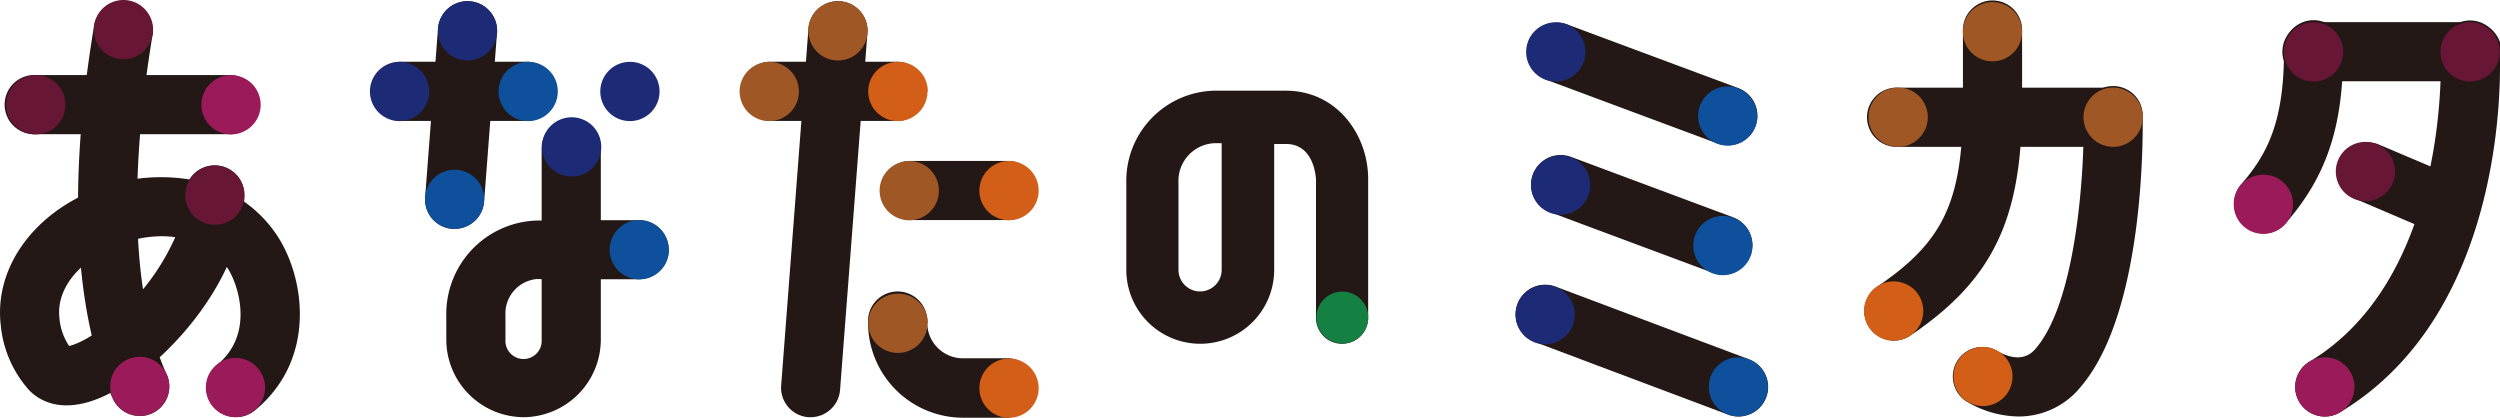 <svg xmlns="http://www.w3.org/2000/svg" viewBox="0 0 289.44 48.36"><g data-name="layer 2"><path fill="#231815" d="M155.36 39.8a3 3 0 01-3-3v-16s-.1-4.13-3.47-4.13h-1.37v14.57a8.56 8.56 0 11-17.12 0V21.16a10.44 10.44 0 0110.14-10.66h8.32c6 0 9.54 5.2 9.54 10.21v16a3 3 0 01-3.04 3.09zm-14.82-23.22a4.37 4.37 0 00-4.1 4.58v10.08a2.49 2.49 0 005 0V16.58z"/><path fill="#148142" d="M158.41 36.76a3 3 0 11-3-3 3 3 0 013 3"/><path fill="#231815" d="M200 16.82a3.34 3.34 0 01-1.19-.22l-19.88-7.4a3.43 3.43 0 012.39-6.42l19.91 7.41a3.42 3.42 0 01-1.2 6.63z"/><path fill="#1d2a75" d="M183.55 6a3.43 3.43 0 11-3.42-3.42A3.42 3.42 0 01183.55 6"/><path fill="#0e509c" d="M203.46 13.39A3.43 3.43 0 11200 10a3.43 3.43 0 013.43 3.42"/><path fill="#231815" d="M199.47 31.8a3.34 3.34 0 01-1.19-.22l-18.78-7a3.42 3.42 0 112.38-6.42l18.78 7a3.43 3.43 0 01-1.19 6.64z"/><path fill="#1d2a75" d="M184.11 21.41a3.43 3.43 0 11-3.42-3.41 3.43 3.43 0 013.42 3.42"/><path fill="#0e509c" d="M202.9 28.37a3.43 3.43 0 11-3.43-3.37 3.43 3.43 0 013.43 3.42"/><path fill="#231815" d="M201.26 48.22a3.35 3.35 0 01-1.2-.22l-22.37-8.41a3.42 3.42 0 012.41-6.41l22.37 8.41a3.42 3.42 0 01-1.21 6.63z"/><path fill="#1d2a75" d="M182.32 36.39A3.43 3.43 0 11178.9 33a3.42 3.42 0 013.42 3.43"/><path fill="#0e509c" d="M204.68 44.79a3.42 3.42 0 11-3.42-3.42 3.43 3.43 0 013.42 3.42"/><path fill="#231815" d="M244.66 17h-24.89a3.43 3.43 0 110-6.85h24.89a3.43 3.43 0 010 6.85z"/><path fill="#231815" d="M219.28 39.43a3.42 3.42 0 01-1.92-6.26c7.63-5.16 9.85-9.85 9.9-20.93V3.67a3.43 3.43 0 116.85 0v8.6c-.06 13.21-3.44 20.17-12.92 26.57a3.38 3.38 0 01-1.91.59zm14.42 8.79a12 12 0 01-5.89-1.66 3.42 3.42 0 013.4-5.94c2.87 1.64 4.12.16 4.53-.33 4.81-5.71 5.6-21.18 5.49-26.66a3.43 3.43 0 116.85-.13c0 2.28.22 22.5-7.11 31.2a9.24 9.24 0 01-7.27 3.52z"/><path fill="#a05726" d="M234.11 3.67a3.43 3.43 0 11-3.43-3.43 3.43 3.43 0 013.43 3.43"/><path fill="#d35e17" d="M222.67 36a3.43 3.43 0 11-3.43-3.42 3.42 3.42 0 013.43 3.42"/><path fill="#a05726" d="M223.19 13.57a3.43 3.43 0 11-3.42-3.43 3.42 3.42 0 013.42 3.43m24.89 0a3.43 3.43 0 11-3.43-3.43 3.42 3.42 0 013.43 3.43"/><path fill="#d35e17" d="M233 43.59a3.42 3.42 0 11-3.42-3.42 3.42 3.42 0 013.42 3.42"/><path fill="#231815" d="M286 9.41h-18.14a3.43 3.43 0 110-6.85H286a3.43 3.43 0 110 6.85z"/><path fill="#231815" d="M262.07 27a3.43 3.43 0 01-2.58-5.68c3.05-3.5 4.94-7.29 4.94-15.37a3.43 3.43 0 116.85 0c0 8.71-1.92 14.47-6.63 19.87a3.39 3.39 0 01-2.58 1.18zm7.1 21.22a3.42 3.42 0 01-1.77-6.36C283.79 32 282.58 6.43 282.56 6.17a3.43 3.43 0 116.84-.37c.07 1.21 1.41 30-18.47 41.93a3.42 3.42 0 01-1.76.49z"/><path fill="#231815" d="M281.5 26.49a3.51 3.51 0 01-1.33-.27L272.64 23a3.43 3.43 0 012.67-6.31l7.53 3.19a3.43 3.43 0 01-1.34 6.58z"/><path fill="#671636" d="M271.28 6a3.43 3.43 0 11-3.42-3.42A3.42 3.42 0 01271.28 6m18.13 0A3.43 3.43 0 11286 2.57 3.43 3.43 0 01289.41 6m-12.12 13.85a3.43 3.43 0 11-3.43-3.42 3.44 3.44 0 013.43 3.42"/><path fill="#9b1b5a" d="M272.59 44.79a3.43 3.43 0 11-3.42-3.42 3.43 3.43 0 013.42 3.42m-7.12-21.14a3.43 3.43 0 11-3.42-3.43 3.42 3.42 0 013.42 3.43"/><path fill="#1d2a75" d="M76.36 10.59a3.43 3.43 0 11-3.42-3.43 3.42 3.42 0 013.42 3.43"/><path fill="#231815" d="M60.62 48.3a9 9 0 01-8.95-8.95v-2.82a10.82 10.82 0 0110.56-11h.48V17a3.43 3.43 0 016.85 0v8.49H74a3.42 3.42 0 110 6.84h-4.44v7a9 9 0 01-8.94 8.97zm1.61-16a4 4 0 00-3.71 4.2v2.82a2.1 2.1 0 104.19 0v-7zM61.16 14h-14.9a3.43 3.43 0 010-6.85h14.9a3.43 3.43 0 010 6.85z"/><path fill="#1d2a75" d="M49.69 10.59a3.43 3.43 0 11-3.43-3.43 3.43 3.43 0 013.43 3.43"/><path fill="#0e509c" d="M64.58 10.59a3.43 3.43 0 11-3.42-3.43 3.42 3.42 0 013.42 3.43M77.45 28.9A3.43 3.43 0 1174 25.48a3.43 3.43 0 013.42 3.42"/><path fill="#231815" d="M52.63 26.5h-.26a3.41 3.41 0 01-3.15-3.67L50.71 3.3a3.42 3.42 0 016.83.52l-1.49 19.52a3.43 3.43 0 01-3.42 3.16z"/><path fill="#1d2a75" d="M50.7 3.56A3.43 3.43 0 1054.13.14a3.43 3.43 0 00-3.43 3.42"/><path fill="#0e509c" d="M56.05 23.08a3.42 3.42 0 11-3.42-3.43 3.42 3.42 0 013.42 3.43"/><path fill="#1d2a75" d="M69.61 17a3.43 3.43 0 11-3.43-3.42A3.42 3.42 0 0169.61 17"/><path fill="#231815" d="M104 14H89.06a3.43 3.43 0 010-6.85H104a3.43 3.43 0 010 6.85z"/><path fill="#a05726" d="M92.49 10.59a3.43 3.43 0 11-3.43-3.43 3.43 3.43 0 013.43 3.43"/><path fill="#d35e17" d="M107.38 10.59A3.43 3.43 0 11104 7.16a3.42 3.42 0 013.42 3.43"/><path fill="#231815" d="M93.85 48.3h-.26a3.42 3.42 0 01-3.15-3.68L93.6 3.3a3.42 3.42 0 016.83.52l-3.17 41.31a3.42 3.42 0 01-3.41 3.17z"/><path fill="#a05726" d="M93.59 3.56A3.43 3.43 0 1097 .14a3.43 3.43 0 00-3.42 3.42"/><path fill="#231815" d="M116.83 25.48h-11.56a3.43 3.43 0 010-6.85h11.56a3.43 3.43 0 010 6.85z"/><path fill="#a05726" d="M108.7 22.06a3.43 3.43 0 11-3.43-3.42 3.43 3.43 0 013.43 3.42"/><path fill="#d35e17" d="M120.25 22.06a3.43 3.43 0 11-3.42-3.42 3.42 3.42 0 013.42 3.42"/><path fill="#231815" d="M116.83 48.36h-5.33a11 11 0 01-11-11 3.43 3.43 0 116.85 0 4.13 4.13 0 004.12 4.12h5.33a3.43 3.43 0 010 6.85z"/><path fill="#a05726" d="M107.38 37.39A3.43 3.43 0 11104 34a3.43 3.43 0 013.43 3.43"/><path fill="#d35e17" d="M120.25 44.93a3.43 3.43 0 11-3.42-3.42 3.43 3.43 0 013.42 3.42"/><path fill="#231815" d="M27.34 48.29a3.42 3.42 0 01-2.18-6.07c4.39-3.62 2.38-9.48 1.1-11.31-3.33 7.21-10.12 13.42-15.07 15.31C6.56 48 4.08 46 3.22 45a13.11 13.11 0 01-3.14-7.43c-.73-6.51 3.72-12.79 11.08-15.65a20.52 20.52 0 0110.77-1.14 3.42 3.42 0 016.34 1.79v.78a14.66 14.66 0 013.51 3.48c3.45 4.75 5.12 14.61-2.25 20.67a3.38 3.38 0 01-2.19.79zm-8.67-20.94a14 14 0 00-5 1C10 29.73 6.45 32.91 6.88 36.8A6.75 6.75 0 008 40.05c.91-.18 3.07-1.16 5.82-3.69a26.45 26.45 0 006.47-8.9 11.2 11.2 0 00-1.62-.11z"/><path fill="#9b1b5a" d="M30.69 44.86a3.43 3.43 0 11-3.43-3.42 3.43 3.43 0 013.43 3.42"/><path fill="#231815" d="M26.76 15.54H4.15a3.43 3.43 0 110-6.85h22.61a3.43 3.43 0 010 6.85z"/><path fill="#9b1b5a" d="M30.18 12.12a3.43 3.43 0 11-3.43-3.42 3.43 3.43 0 013.43 3.42"/><path fill="#671636" d="M7.57 12.12A3.43 3.43 0 114.15 8.7a3.42 3.42 0 013.42 3.42m20.72 10.07a3.43 3.43 0 11-3.78-3 3.42 3.42 0 013.78 3"/><path fill="#231815" d="M16.18 48.16a3.42 3.42 0 01-3.11-2C9.94 39.33 7 26.28 10.91 2.87A3.43 3.43 0 0117.67 4c-3.6 21.7-1.1 33.36 1.62 39.32a3.42 3.42 0 01-3.11 4.85z"/><path fill="#671636" d="M17.72 3.42A3.43 3.43 0 1114.29 0a3.43 3.43 0 013.43 3.42"/><path fill="#9b1b5a" d="M19.6 44.73a3.42 3.42 0 11-3.42-3.42 3.43 3.43 0 013.42 3.42"/></g></svg>